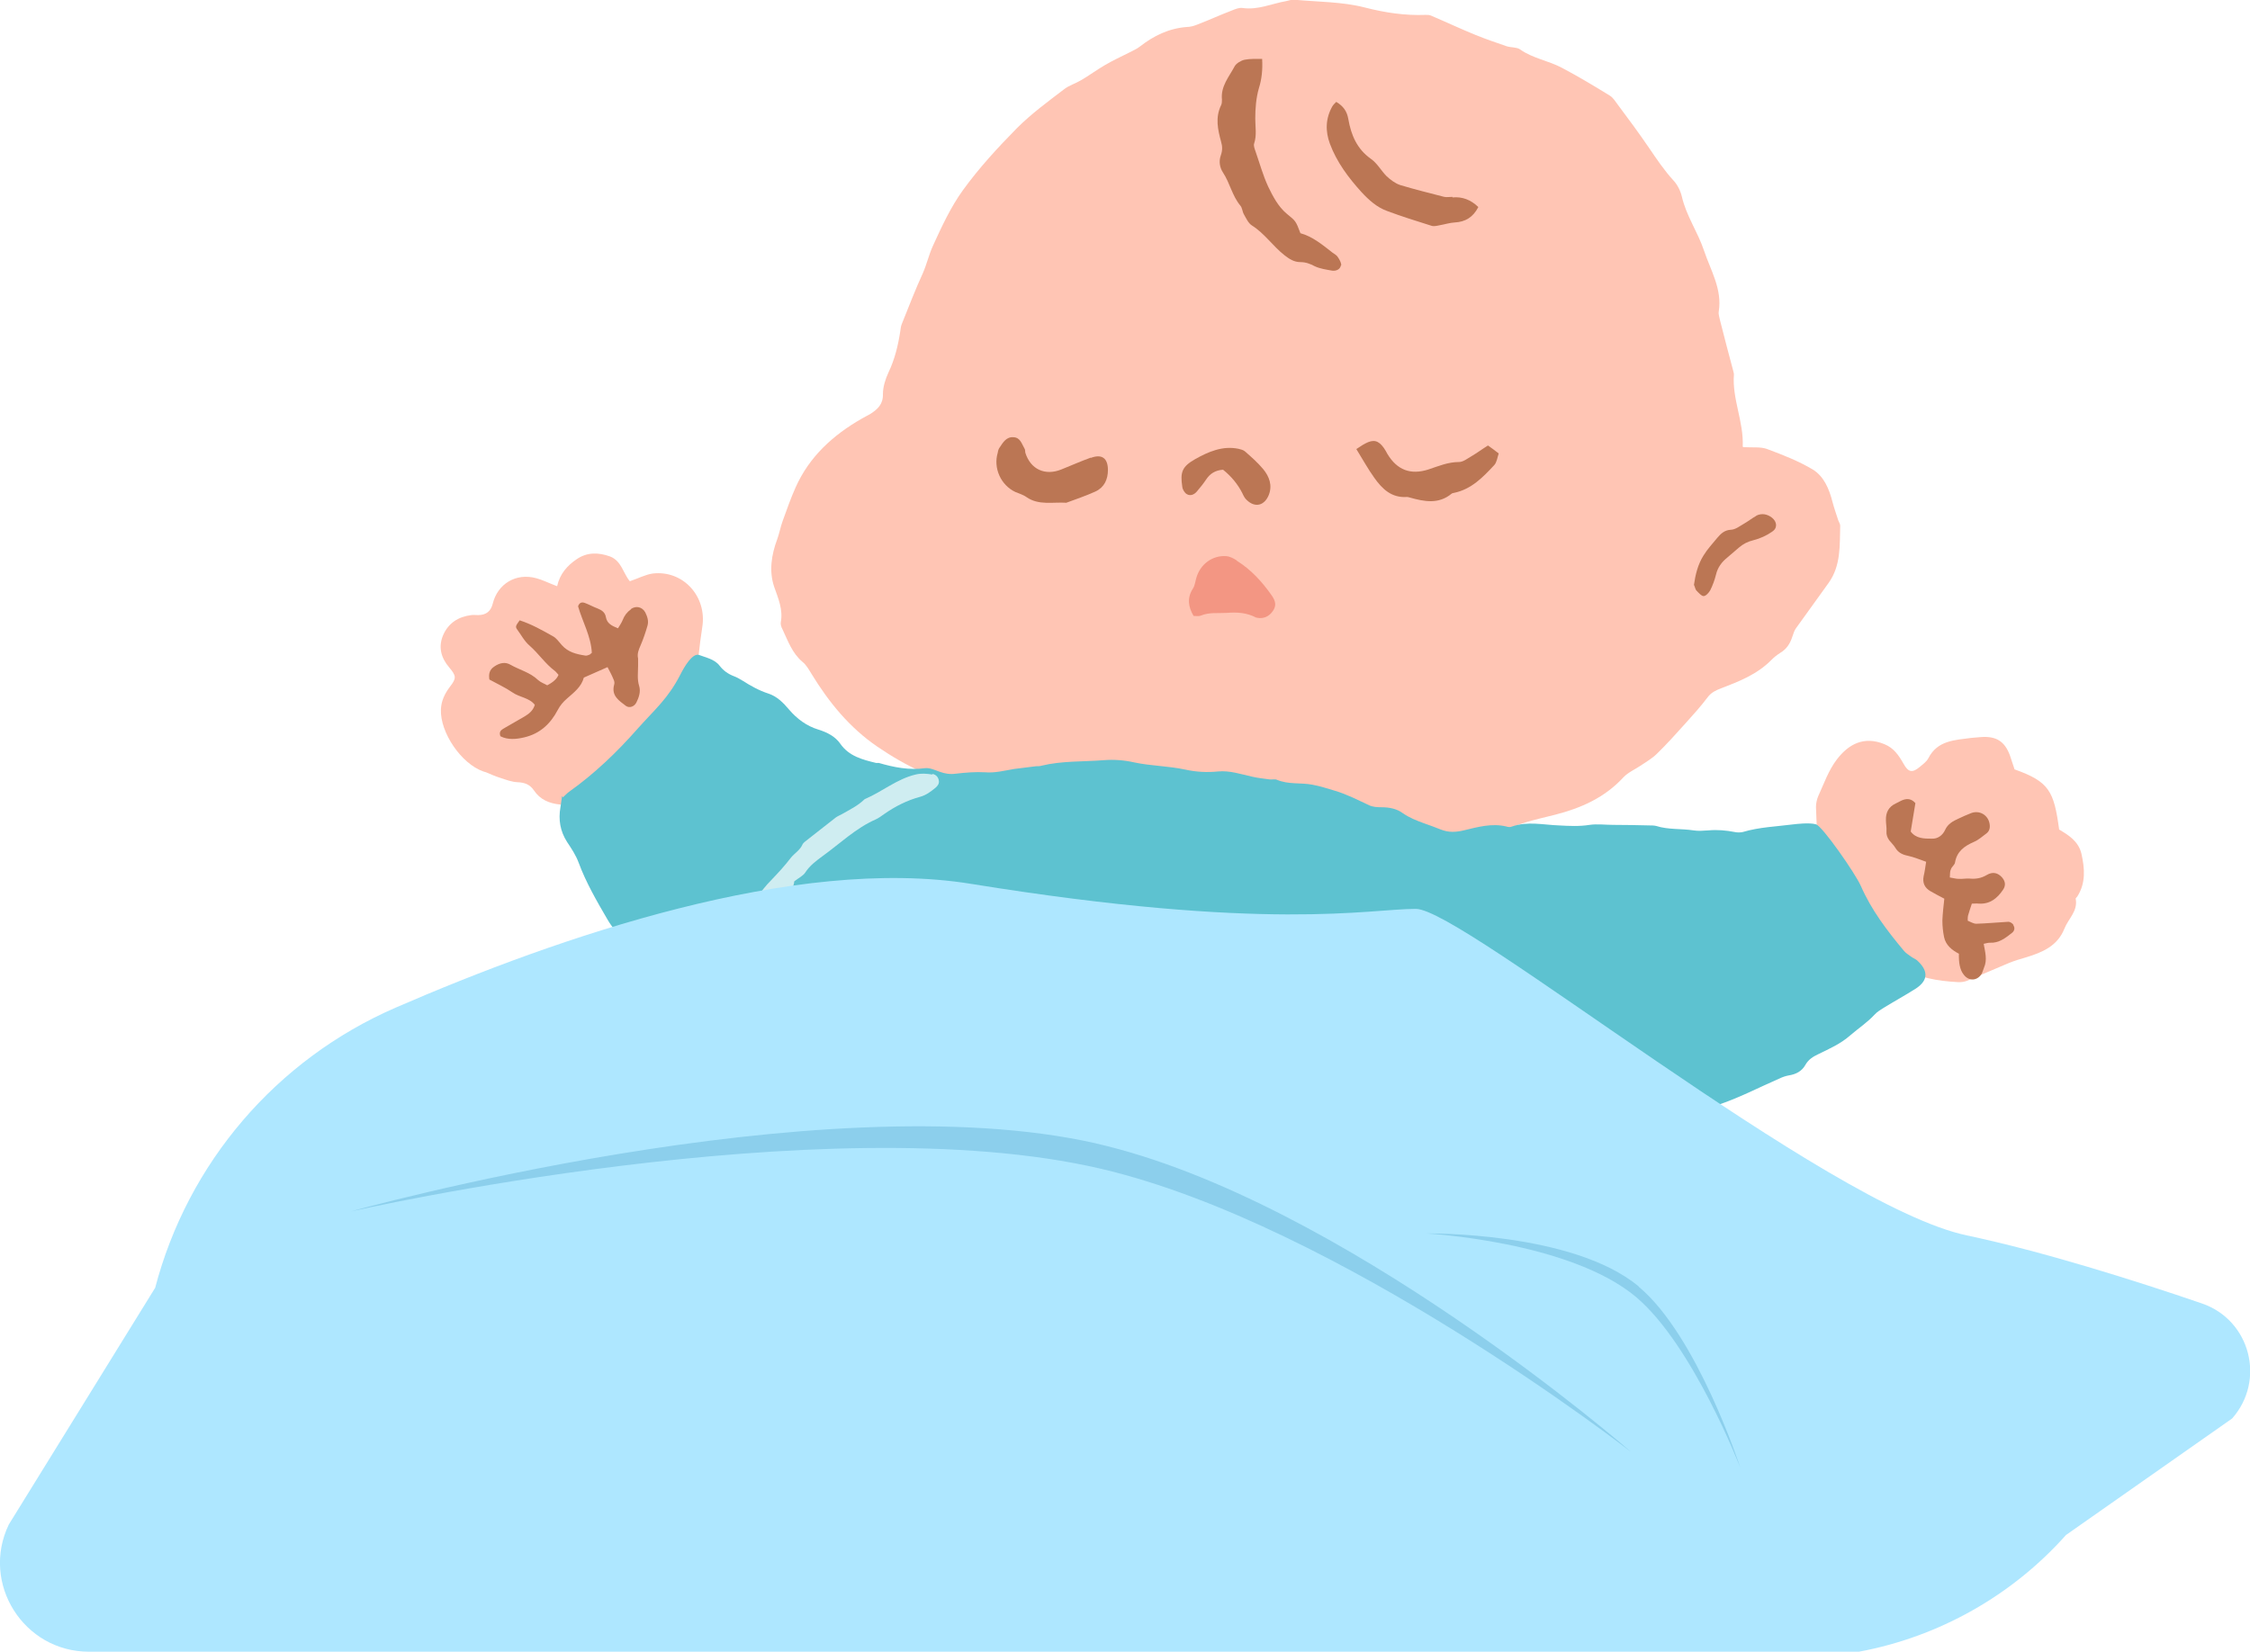 <?xml version="1.0" encoding="UTF-8"?>
<svg id="_レイヤー_2" data-name="レイヤー 2" xmlns="http://www.w3.org/2000/svg" viewBox="0 0 81.7 60">
  <defs>
    <style>
      .cls-1 {
        fill: #cfedf1;
      }

      .cls-1, .cls-2, .cls-3, .cls-4, .cls-5, .cls-6 {
        fill-rule: evenodd;
      }

      .cls-2 {
        fill: #aee7ff;
      }

      .cls-3 {
        fill: #bb7654;
      }

      .cls-4 {
        fill: #5dc2d0;
      }

      .cls-7 {
        fill: #8ccfec;
      }

      .cls-5 {
        fill: #f39683;
      }

      .cls-6 {
        fill: #ffc5b4;
      }
    </style>
  </defs>
  <g id="design">
    <g>
      <g>
        <path class="cls-6" d="M63.3,16.24c.34.02.63-.02.87.07.56.21,1.13.43,1.65.74.41.25.6.71.72,1.18.06.23.14.45.21.67.02.06.07.13.07.19-.02.72.03,1.45-.42,2.08-.39.55-.79,1.09-1.18,1.64-.07.09-.1.21-.14.32-.08.25-.21.45-.45.59-.11.07-.22.16-.31.25-.51.52-1.17.78-1.83,1.03-.2.08-.35.15-.48.32-.24.32-.51.62-.78.92-.35.39-.7.78-1.07,1.14-.16.16-.37.28-.56.41-.22.15-.48.26-.65.44-.68.74-1.54,1.12-2.48,1.36-.7.18-1.42.31-2.05.7-.37.23-.75.29-1.21.16-2.31-.63-4.68-.75-7.05-.9-1.43-.09-2.85-.21-4.28-.3-1.48-.1-3.36-.44-4.3-.51-.94-.07-1.64-.11-2.25-.18-1.29-.16-2.41-.72-3.47-1.44-1.01-.69-1.76-1.61-2.39-2.64-.1-.16-.19-.33-.33-.44-.38-.32-.53-.77-.73-1.19-.04-.07-.07-.17-.06-.24.09-.47-.09-.87-.24-1.3-.19-.56-.1-1.16.11-1.72.08-.22.12-.45.2-.67.15-.41.29-.82.47-1.22.5-1.12,1.36-1.9,2.41-2.5.1-.06.21-.11.31-.17.26-.17.46-.35.45-.72,0-.26.09-.54.2-.78.23-.48.35-.98.43-1.5.01-.08.02-.17.05-.25.25-.62.49-1.25.77-1.86.14-.32.22-.67.36-.98.32-.7.65-1.42,1.1-2.04.58-.8,1.26-1.54,1.96-2.25.52-.52,1.12-.96,1.71-1.41.18-.14.42-.21.62-.33.29-.17.56-.37.85-.54.29-.17.59-.31.89-.46.13-.07.28-.13.39-.22.5-.39,1.05-.66,1.7-.71.13,0,.27-.04.39-.09.42-.16.83-.35,1.25-.51.12-.05.27-.11.39-.09.56.08,1.06-.16,1.58-.25.1-.02.2-.06.3-.05.85.08,1.73.07,2.55.28.74.19,1.47.3,2.22.27.07,0,.14,0,.2.03.54.23,1.07.48,1.61.7.37.15.75.28,1.13.41.16.05.36.03.48.11.46.33,1.03.41,1.52.67.59.31,1.17.66,1.74,1.01.12.07.21.22.3.34.38.51.76,1.02,1.12,1.55.28.41.56.83.9,1.2.14.15.25.37.3.58.16.7.58,1.29.8,1.95.24.72.67,1.41.54,2.22-.02.11.03.23.05.34.15.6.31,1.2.47,1.8.01.05.03.1.03.15-.07.89.36,1.71.32,2.62Z"/>
        <path class="cls-6" d="M20.23,21.29c.1-.45.37-.75.71-.98.38-.26.79-.25,1.21-.1.42.16.48.62.72.9.3-.1.56-.24.83-.28,1.11-.13,1.98.84,1.8,1.95-.11.69-.17,1.4-.24,2.1-.01.13,0,.27.06.39.13.32.1.62-.05.93-.06.13-.09.28-.15.42-.06.15-.11.33-.22.45-.5.54-1.03,1.06-1.55,1.58-.12.12-.25.22-.37.34-.55.58-1.21.57-1.92.4-.24-.06-.48-.14-.73-.17-.39-.04-.72-.18-.94-.51-.15-.22-.34-.29-.6-.3-.21-.01-.42-.09-.63-.16-.17-.05-.34-.13-.51-.2-.03-.01-.06-.02-.1-.03-.8-.28-1.57-1.41-1.54-2.25.01-.31.14-.58.33-.83.24-.31.23-.39-.03-.7-.3-.35-.4-.75-.22-1.17.19-.44.55-.67,1.02-.73.08-.01.17,0,.25,0q.43,0,.53-.41c.18-.73.85-1.13,1.58-.93.23.06.44.17.73.28Z"/>
        <path class="cls-6" d="M73.14,27.94c1.27.45,1.44.79,1.63,2.19.34.2.7.42.81.88.12.54.16,1.06-.15,1.55-.02.03-.06.06-.06.08.09.45-.27.73-.41,1.09-.25.63-.8.86-1.39,1.04-.21.06-.41.12-.61.2-.51.21-1.02.44-1.53.65-.1.04-.23.06-.34.05-.73-.04-1.44-.15-2.07-.56-.21-.14-.45-.22-.69-.31-.83-.32-1.31-.9-1.45-1.78-.02-.14-.08-.29-.17-.4-.27-.3-.45-.61-.48-1.03-.01-.23-.17-.44-.19-.67-.06-.53-.08-1.07-.1-1.61,0-.13.03-.27.08-.39.21-.46.38-.95.68-1.34.42-.55.98-.86,1.73-.55.34.14.52.41.69.71.17.31.32.34.58.12.12-.1.25-.19.32-.32.33-.65.96-.66,1.56-.74.12-.01.23-.02.35-.03.55-.04.86.15,1.05.66.06.17.12.35.17.51Z"/>
      </g>
      <path class="cls-4" d="M20.44,28.96c.07-.06.14-.14.22-.2.93-.66,1.74-1.44,2.49-2.29.65-.73,1.1-1.09,1.55-1.96.15-.3.45-.81.69-.72.23.09.56.15.74.39.14.18.31.3.52.38.11.04.21.1.31.16.3.19.6.36.94.47.31.1.54.33.75.58.29.34.64.6,1.07.73.32.1.61.25.79.51.32.46.81.58,1.3.7.03,0,.07,0,.1,0,.55.16,1.1.27,1.68.19.17-.02.36.07.53.13.19.07.38.1.59.07.35-.04.71-.07,1.06-.05.36.03.7-.06,1.05-.12.27-.04.53-.06.8-.1.07,0,.14,0,.2-.02.74-.18,1.51-.14,2.26-.2.36-.03.75,0,1.1.08.61.13,1.24.13,1.85.26.4.09.8.11,1.2.07.43-.04.83.1,1.24.19.21.05.43.07.64.1.08.01.18-.02.25.01.42.18.87.1,1.29.18.28.05.55.14.82.22.44.13.84.34,1.25.53.13.06.29.07.44.07.28,0,.55.05.77.21.24.17.5.27.77.37.21.07.41.15.62.23.28.11.53.1.83.03.5-.12,1.02-.27,1.55-.14.06.02.14.03.2,0,.57-.2,1.14-.06,1.71-.04.37.02.73.04,1.11-.02.28-.04.57,0,.86,0,.44,0,.87.01,1.31.02.08,0,.17,0,.25.02.44.14.9.09,1.35.16.18.03.37.01.55,0,.32-.03.64,0,.95.06.09.02.2.02.29,0,.6-.18,1.23-.2,1.85-.28.08-.01.58-.07.81,0,.23.06,1.44,1.8,1.63,2.24.38.87.95,1.62,1.56,2.35.07.09.18.15.27.22.07.05.15.08.21.13.42.38.41.73-.05,1.03-.38.24-.78.46-1.17.7-.11.07-.23.14-.32.24-.27.29-.59.5-.88.75-.35.31-.76.49-1.17.69-.19.09-.35.19-.46.38-.13.24-.35.35-.61.39-.11.02-.23.06-.33.11-.74.32-1.46.7-2.21.95-.48.16-.88.4-1.3.65-.63.39-1.34.53-2.07.6-.21.02-.4-.05-.58-.15-.56-.31-1.12-.62-1.69-.91-.3-.15-.62-.25-.95-.35-.27-.08-.51-.18-.69-.4-.13-.16-.31-.2-.49-.25-.28-.07-.52-.22-.75-.39-.18-.14-.4-.25-.62-.33-.22-.09-.43-.18-.58-.38-.07-.1-.21-.16-.33-.21-.23-.11-.46-.21-.69-.29-.22-.08-.45-.13-.68-.18-.3-.06-.57-.16-.85-.3-.54-.28-1.09-.52-1.71-.57-.14-.01-.3-.06-.43-.14-.56-.33-1.17-.51-1.79-.67-.16-.04-.34-.08-.47-.18-.37-.29-.82-.29-1.24-.32-.41-.02-.81-.11-1.17-.27-.29-.13-.57-.18-.87-.23-.23-.04-.46-.1-.68-.17-.2-.06-1.32-.22-1.54-.21-.15.01-.3,0-.45,0-.23,0-.47,0-.7.01-.12,0-.23,0-.35,0-.13,0-.27-.04-.4-.02-.5.09-.97-.09-1.44-.19-.25-.05-.49-.11-.75-.08-.26.03-.49-.02-.74-.11-.25-.09-.53-.13-.79-.13-1.08.02-2.15.16-3.22.34-.28.05-.55.15-.83.21-.2.04-.4.09-.6.09-.37,0-.72.11-1.01.29-.43.27-.9.37-1.36.51-.22.07-.44.16-.67.23-.34.11-.67.24-1.01.32-.21.05-.44.04-.65,0-.25-.05-.48-.16-.72-.23-.62-.2-1.02-.64-1.32-1.19-.1-.19-.22-.32-.42-.4-.34-.14-.57-.41-.75-.72-.39-.67-.78-1.34-1.05-2.07-.1-.27-.26-.51-.42-.75-.25-.39-.32-.81-.24-1.26.02-.13.04-.27.06-.41Z"/>
      <path class="cls-1" d="M33.85,28.13c-.2-.03-.39-.05-.6,0-.68.16-1.21.62-1.84.89-.01,0-.03.02-.04.03-.23.22-.52.36-.8.52-.07.04-.15.07-.22.12-.37.29-.74.58-1.11.87-.04.03-.08.07-.1.11-.09.21-.29.32-.42.48-.22.29-.47.56-.72.82-.2.2-.38.43-.53.67-.15.22-.26.47-.37.71-.03.07-.01.17.02.24.02.05.1.08.15.12.28-.12.49-.32.68-.52.14-.14.29-.28.42-.43.19-.23.44-.42.47-.75.17-.13.32-.2.4-.32.16-.25.39-.42.62-.59.64-.46,1.21-1.02,1.94-1.34.11-.05.2-.12.3-.19.4-.28.83-.5,1.31-.63.22-.06.39-.19.56-.33.08-.07.14-.15.12-.26-.02-.13-.11-.22-.23-.24Z"/>
      <g>
        <path class="cls-3" d="M22.91,22.13c-.14.1-.24.23-.3.39-.04.1-.11.2-.17.3-.22-.09-.4-.17-.44-.41-.03-.17-.15-.25-.3-.31-.16-.06-.3-.14-.46-.2-.11-.04-.2-.02-.25.12.16.56.47,1.09.5,1.69-.04.03-.06.06-.09.07-.05.02-.1.04-.15.03-.32-.05-.62-.12-.85-.38-.1-.11-.19-.25-.32-.32-.39-.22-.78-.44-1.21-.58-.14.19-.16.23-.1.32.15.2.27.44.46.6.33.29.57.66.92.92.05.04.09.1.13.14q-.08.21-.41.38c-.1-.06-.23-.1-.33-.19-.29-.28-.68-.37-1.01-.56-.19-.11-.39-.06-.57.06-.19.12-.22.28-.19.48.29.16.58.29.84.47.26.18.61.19.81.45-.06.2-.2.32-.37.42-.26.15-.52.3-.78.45-.1.06-.15.13-.1.27.27.14.58.11.87.04.56-.13.95-.49,1.21-.99.09-.17.2-.3.34-.42.25-.22.52-.42.61-.76.29-.13.57-.25.86-.38.08.15.16.3.22.45.03.06.04.13.02.19-.11.4.18.58.43.77.13.09.31.02.38-.13.09-.18.16-.39.1-.59-.08-.25-.04-.5-.04-.75,0-.08,0-.17,0-.25-.04-.18.02-.32.09-.48.1-.23.18-.47.25-.71.05-.17,0-.33-.08-.49-.11-.2-.34-.25-.52-.12Z"/>
        <path class="cls-3" d="M73.11,33.59c-.04-.06-.13-.12-.2-.11-.38.02-.77.06-1.15.07-.1,0-.21-.07-.31-.11,0-.08,0-.14.01-.18.04-.14.09-.29.14-.44.09,0,.18-.01.26,0,.4.02.66-.19.87-.5.11-.16.09-.31-.04-.46-.15-.16-.33-.21-.55-.08-.2.12-.4.15-.62.13-.13-.01-.27.02-.4.01-.1,0-.19-.03-.32-.05.01-.12,0-.22.04-.3.03-.09.14-.16.15-.25.07-.4.34-.59.68-.74.17-.07.31-.2.46-.31.12-.09.14-.23.11-.37-.06-.3-.36-.48-.66-.37-.16.06-.31.13-.46.2-.2.09-.39.19-.49.41-.09.2-.27.33-.48.32-.28,0-.58,0-.77-.26.06-.36.12-.71.17-1.03-.14-.16-.29-.17-.44-.12-.09.03-.18.09-.27.13-.26.12-.37.33-.36.61,0,.13.03.27.02.4-.01.13.03.23.1.33.07.09.16.17.22.27.1.17.25.25.45.29.23.05.44.14.67.22-.03.19-.05.36-.09.52-.05.25.04.43.25.55.16.09.32.18.5.27-.03.29-.06.54-.07.79,0,.2.02.4.06.6.06.3.29.48.54.61-.01.33.04.58.16.74.18.26.49.26.66,0,.04-.07.06-.16.09-.23.13-.29.04-.58-.01-.87.09-.02.16-.04.22-.04.33.02.57-.17.81-.36.09-.07.11-.18.05-.27Z"/>
        <path class="cls-3" d="M48.7,9.64c.01-.09-.06-.21-.12-.3-.04-.07-.12-.11-.19-.16-.37-.29-.73-.59-1.17-.71-.17-.45-.17-.44-.5-.71-.31-.26-.5-.63-.67-.98-.19-.41-.31-.85-.46-1.28-.03-.09-.08-.21-.05-.29.1-.3.04-.6.04-.9,0-.37.03-.75.13-1.1.11-.35.14-.68.12-1.07-.22,0-.43-.01-.64.03-.13.03-.3.13-.36.24-.2.38-.51.72-.46,1.21,0,.06,0,.14-.03.2-.22.45-.12.89,0,1.33.05.17.05.32-.01.49-.08.22-.04.45.08.63.25.38.33.84.63,1.2.07.08.07.22.13.32.08.14.16.32.29.4.46.29.76.75,1.18,1.08.18.14.35.25.58.25.19,0,.35.06.52.15.19.09.41.12.63.16.14.02.29-.04.32-.19Z"/>
        <path class="cls-3" d="M52.74,7.15c-.1,0-.21.02-.3,0-.54-.14-1.07-.27-1.6-.43-.18-.06-.35-.19-.49-.32-.2-.2-.34-.47-.57-.63-.51-.36-.72-.87-.82-1.44-.05-.3-.19-.48-.44-.63-.06.06-.11.11-.14.16-.25.44-.26.9-.09,1.36.25.67.67,1.23,1.15,1.76.27.29.56.55.92.68.53.2,1.08.37,1.62.54.09.03.2,0,.3-.02.18-.03.36-.09.54-.1.39-.02.67-.19.86-.56q-.41-.4-.94-.35Z"/>
        <path class="cls-3" d="M53.43,16.57c-.14.08-.3.21-.45.21-.4,0-.75.15-1.11.27-.65.21-1.14.02-1.49-.56-.04-.07-.08-.15-.13-.22-.2-.28-.38-.32-.68-.16-.1.05-.19.12-.32.2.23.37.42.72.65,1.04.29.41.63.74,1.19.7.03,0,.07.01.1.02.53.15,1.05.25,1.52-.14.02-.02.06-.02.09-.03.63-.13,1.05-.57,1.46-1.01.09-.1.11-.27.16-.42-.14-.11-.26-.2-.39-.29-.24.15-.41.28-.6.39Z"/>
        <path class="cls-3" d="M39.61,16.62c-.36.13-.72.29-1.07.43-.59.24-1.12,0-1.31-.61-.01-.05,0-.11-.03-.15-.1-.17-.15-.4-.4-.41-.26-.02-.38.19-.5.37-.04.05-.06.12-.07.19-.17.56.11,1.18.64,1.43.14.06.29.1.41.19.44.3.94.17,1.44.2.35-.13.71-.25,1.06-.41.32-.15.45-.44.45-.78,0-.43-.22-.59-.62-.44Z"/>
        <path class="cls-5" d="M44.9,20.35c-.11-.07-.24-.14-.37-.15-.5-.04-.95.29-1.09.79-.04.13-.05.27-.12.38-.22.34-.18.66.02,1,.09,0,.18.02.26-.01.31-.13.62-.08.94-.1.38-.03.73-.01,1.07.17.01,0,.03,0,.05.01.24.04.43-.06.56-.25.14-.2.09-.37-.04-.56-.35-.5-.76-.95-1.28-1.27Z"/>
        <path class="cls-3" d="M45.2,16.39c-.06-.05-.15-.07-.23-.09-.58-.12-1.1.11-1.58.38-.47.27-.54.47-.46,1,.01.1.09.23.17.27.12.07.26.02.36-.1.12-.14.24-.29.34-.44.14-.21.33-.33.61-.35q.45.36.7.85c.04.09.09.19.16.25.3.29.64.21.8-.18.14-.35.02-.67-.2-.94-.2-.24-.44-.45-.68-.66Z"/>
        <path class="cls-3" d="M63.78,18.73c-.16.09-.31.21-.47.3-.14.08-.29.2-.45.21-.24.01-.37.14-.5.29-.17.21-.36.41-.5.64-.21.33-.3.71-.35,1.07.04.09.05.17.09.21.08.08.18.2.26.2.08,0,.19-.12.24-.21.09-.18.16-.37.21-.57.06-.26.21-.46.41-.62.14-.12.28-.24.42-.36.15-.13.32-.22.53-.27.24-.06.48-.17.68-.31.2-.13.18-.36-.01-.51-.17-.13-.37-.17-.57-.07Z"/>
      </g>
      <path class="cls-2" d="M5.63,46.79c1.19-4.56,4.41-8.31,8.73-10.19,5.94-2.58,14.5-5.53,20.89-4.5,10.81,1.75,14.45.91,16.16.91s14.91,10.79,20.01,11.86c2.74.58,6.05,1.62,8.53,2.47,1.76.6,2.33,2.79,1.1,4.18l-6.03,4.23c-1.97,2.21-4.62,3.7-7.52,4.24H3.23c-2.37,0-3.94-2.48-2.91-4.62l5.31-8.59Z"/>
      <g>
        <path class="cls-7" d="M39.81,41.53c-10.07-2.29-27.07,2.47-27.07,2.47,0,0,17.14-3.91,27.24-1.55,8.63,2.02,19.24,10.28,19.24,10.28,0,0-10.49-9.16-19.42-11.2h0Z"/>
        <path class="cls-7" d="M59.5,46.72c-2.41-2-7.7-1.92-7.7-1.92,0,0,5.2.28,7.61,2.31,2.06,1.74,3.78,6.19,3.78,6.19,0,0-1.56-4.8-3.69-6.57h0Z"/>
      </g>
    </g>
  </g>
</svg>